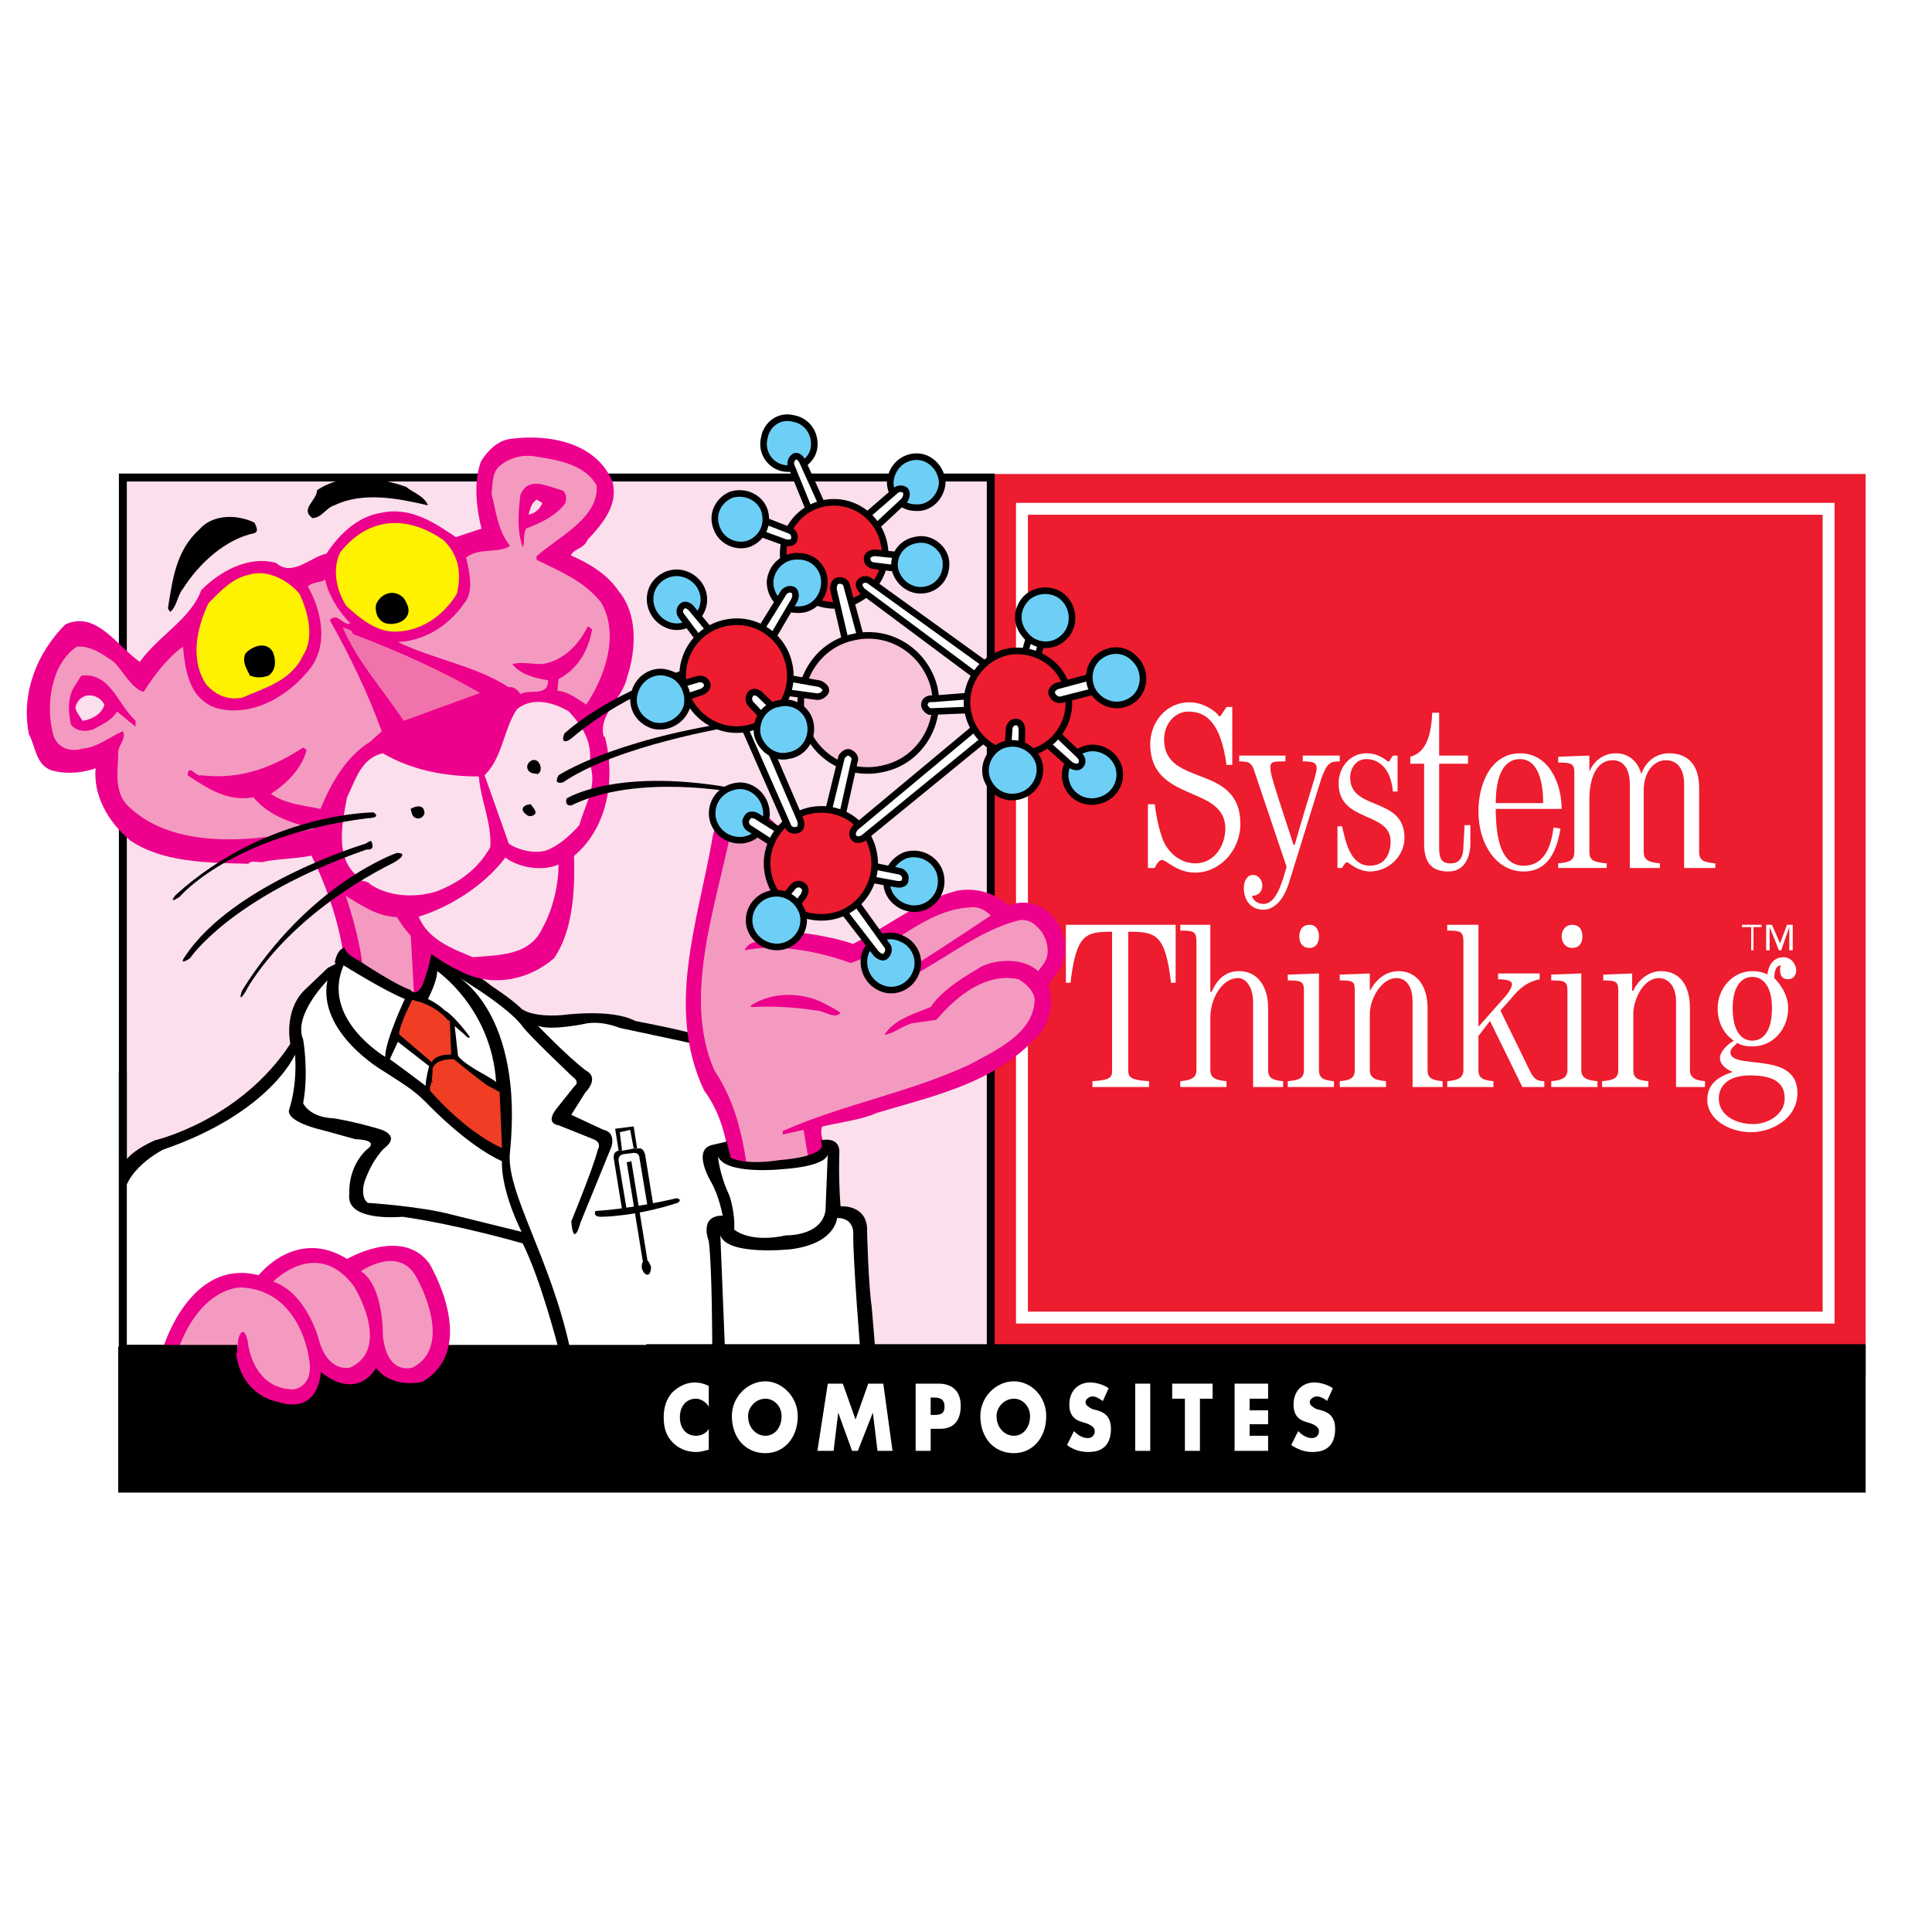 <?xml version="1.0" encoding="utf-8"?>
<!-- Generator: Adobe Illustrator 13.0.0, SVG Export Plug-In . SVG Version: 6.00 Build 14948)  -->
<!DOCTYPE svg PUBLIC "-//W3C//DTD SVG 1.0//EN" "http://www.w3.org/TR/2001/REC-SVG-20010904/DTD/svg10.dtd">
<svg version="1.0" id="Layer_1" xmlns="http://www.w3.org/2000/svg" xmlns:xlink="http://www.w3.org/1999/xlink" x="0px" y="0px"
	 width="192.756px" height="192.756px" viewBox="0 0 192.756 192.756" enable-background="new 0 0 192.756 192.756"
	 xml:space="preserve">
<g>
	<polygon fill-rule="evenodd" clip-rule="evenodd" fill="#FFFFFF" points="0,0 192.756,0 192.756,192.756 0,192.756 0,0 	"/>
	<polygon fill-rule="evenodd" clip-rule="evenodd" fill="#ED1C2E" points="99.309,47.411 186.015,47.411 186.015,134.348 
		99.309,134.348 99.309,47.411 	"/>
	<polygon fill="none" stroke="#ED1C2E" stroke-width="0.24" stroke-miterlimit="2.613" points="99.309,47.411 186.015,47.411 
		186.015,134.348 99.309,134.348 99.309,47.411 	"/>
	<polygon fill="none" stroke="#FFFFFF" stroke-width="1.187" stroke-miterlimit="2.613" points="101.961,50.763 182.44,50.763 
		182.44,131.457 101.961,131.457 101.961,50.763 	"/>
	<path fill-rule="evenodd" clip-rule="evenodd" fill="#FFFFFF" d="M122.945,76.312h-0.576c-0.577-4.277-2.076-5.317-3.805-5.317
		c-1.384,0-2.422,1.271-2.422,2.774c0,4.856,7.61,2.312,7.61,8.439c0,2.659-2.076,4.855-4.497,4.855
		c-1.845,0-2.883-1.272-3.344-1.272c-0.23,0-0.576,0.462-0.691,0.809h-0.692v-6.358h0.692c0.115,1.271,0.576,3.237,1.037,4.046
		c0.923,1.503,2.19,1.85,2.998,1.85c1.96,0,2.998-1.85,2.998-3.468c0-4.393-7.495-2.543-7.495-8.439
		c0-2.081,1.499-4.162,3.921-4.162c1.037,0,1.96,0.463,2.651,1.041c0.23,0.231,0.23,0.347,0.346,0.347s0.23-0.231,0.692-0.924h0.576
		V76.312L122.945,76.312z"/>
	<path fill-rule="evenodd" clip-rule="evenodd" fill="#FFFFFF" d="M133.899,82.439c0.346,1.503,0.807,3.931,2.767,3.931
		c1.499,0,2.075-1.156,2.075-2.428c0-3.006-5.188-1.85-5.188-5.781c0-1.618,1.153-3.005,2.768-3.005
		c0.807,0,1.268,0.231,1.845,0.578c0.23,0.231,0.346,0.231,0.346,0.231c0.115,0,0.115,0,0.23-0.231l0.231-0.347h0.461v3.584h-0.461
		c-0.231-2.428-1.5-3.237-2.652-3.237c-1.038,0-1.614,0.925-1.614,1.85c0,3.353,5.419,1.85,5.419,6.012
		c0,1.849-1.614,3.353-3.459,3.353c-0.692,0-1.384-0.347-1.729-0.578c-0.346-0.231-0.461-0.347-0.576-0.347
		s-0.347,0.347-0.461,0.578h-0.462v-4.162H133.899L133.899,82.439z"/>
	<path fill-rule="evenodd" clip-rule="evenodd" fill="#FFFFFF" d="M143.584,76.197v8.323c0,1.156,0.23,1.619,1.153,1.619
		c0.691,0,1.268-0.347,1.268-1.734l0.116-2.081h0.576v2.081c-0.115,1.503-0.808,2.543-2.191,2.543c-1.613,0-2.421-0.81-2.421-2.775
		v-7.977h-1.384v-0.693c1.269-0.347,2.076-1.503,2.191-4.394h0.691v4.277h2.883v0.81H143.584L143.584,76.197z"/>
	<path fill-rule="evenodd" clip-rule="evenodd" fill="#FFFFFF" d="M149.233,80.706c0,4.046,1.038,5.665,2.768,5.665
		c2.19,0,2.767-2.081,2.998-3.815l0.691,0.115c-0.346,2.081-1.153,4.278-3.689,4.278c-2.652,0-4.497-2.659-4.497-6.012
		c0-2.775,1.269-5.78,4.15-5.78c2.883,0,4.151,3.005,4.151,5.549H149.233L149.233,80.706z M153.961,80.127
		c0-2.543-0.691-4.394-2.307-4.394c-1.729,0-2.421,1.85-2.421,4.394H153.961L153.961,80.127z"/>
	<path fill-rule="evenodd" clip-rule="evenodd" fill="#FFFFFF" d="M157.074,77.122c0-0.925-0.23-1.041-1.614-1.041v-0.578
		l3.113-0.116v1.619l0,0c0.346-0.925,1.268-1.85,2.651-1.85c1.269,0,2.19,0.809,2.537,2.081l0,0
		c0.346-1.156,1.384-2.081,2.767-2.081c2.075,0,2.998,1.387,2.998,3.469v6.357c0,0.81,0.346,1.041,1.614,1.156v0.462h-3.113v-8.324
		c0-1.618-0.691-2.428-1.845-2.428s-2.19,1.156-2.19,3.006v6.127c0,0.81,0.461,1.041,1.614,1.156v0.462h-2.998v-8.324
		c0-1.503-0.576-2.428-1.729-2.428c-1.384,0-2.306,1.388-2.306,3.931v5.202c0,0.81,0.346,1.041,1.729,1.156v0.462h-4.843v-0.462
		c1.269-0.116,1.614-0.347,1.614-1.156V77.122L157.074,77.122z"/>
	<path fill-rule="evenodd" clip-rule="evenodd" fill="#FFFFFF" d="M128.249,75.387v0.578c-1.153,0-1.499,0-1.499,0.578
		c0,0.694,0.116,1.041,2.307,7.746h0.115c1.729-6.012,2.19-7.052,2.19-7.63s-0.346-0.694-1.384-0.694v-0.578h3.689v0.578
		c-0.922,0-1.269,0.116-1.845,1.734l-3.229,10.404c-0.691,2.196-1.845,2.659-2.536,2.659c-1.153,0-1.96-0.81-1.96-2.196
		c0-0.694,0.346-1.272,0.922-1.272c0.577,0,0.923,0.578,0.923,1.041c0,0.693-0.462,1.041-1.038,1.041
		c0.115,0.462,0.576,0.809,1.153,0.809c1.269,0,1.845-2.081,2.306-3.7l-3.113-9.248c-0.346-1.156-0.576-1.272-1.614-1.272v-0.578
		H128.249L128.249,75.387z"/>
	<path fill-rule="evenodd" clip-rule="evenodd" fill="#FFFFFF" d="M108.994,108.451v-0.578c1.729-0.115,1.96-0.348,1.96-1.041
		V92.959c-2.651,0-3.574,0.232-4.15,5.088h-0.461v-5.781h10.953v5.781h-0.462c-0.576-4.856-1.498-5.088-4.266-5.088v13.873
		c0,0.693,0.346,0.926,2.075,1.041v0.578H108.994L108.994,108.451z"/>
	<path fill-rule="evenodd" clip-rule="evenodd" fill="#FFFFFF" d="M128.48,97.236l3.112-0.115v9.596
		c0,0.809,0.346,1.041,1.499,1.156v0.578h-4.611v-0.578c1.268-0.115,1.613-0.348,1.613-1.156v-7.861c0-0.924-0.23-1.041-1.613-1.041
		V97.236L128.48,97.236z M131.593,93.422c0,0.694-0.346,1.156-0.922,1.156c-0.692,0-1.038-0.462-1.038-1.156
		s0.346-1.156,1.038-1.156C131.247,92.266,131.593,92.728,131.593,93.422L131.593,93.422z"/>
	<path fill-rule="evenodd" clip-rule="evenodd" fill="#FFFFFF" d="M133.668,108.451v-0.578c1.153-0.115,1.499-0.348,1.499-1.156
		v-7.861c0-0.924-0.114-1.041-1.499-1.041v-0.578l2.998-0.115v1.734l0,0c0.576-1.041,1.499-1.965,2.883-1.965
		c1.729,0,2.882,1.387,2.882,3.7v6.127c0,0.809,0.347,1.041,1.499,1.156v0.578h-2.997v-8.555c0-1.387-0.577-2.312-1.614-2.312
		c-1.5,0-2.652,2.08-2.652,3.584v5.549c0,0.809,0.461,1.041,1.614,1.156v0.578H133.668L133.668,108.451z"/>
	<path fill-rule="evenodd" clip-rule="evenodd" fill="#FFFFFF" d="M153.615,97.121v0.578c-1.153,0.232-1.961,0.811-2.883,1.965
		l-1.037,1.156l2.997,6.129c0.347,0.691,0.692,0.924,1.384,0.924v0.578h-2.19l-3.229-6.59l-1.153,1.502v3.354
		c0,0.809,0.346,1.041,1.499,1.156v0.578h-4.611v-0.578c1.152-0.115,1.613-0.348,1.613-1.156V94c0-1.041-0.23-1.156-1.613-1.156
		v-0.578h3.112v10.173l2.768-3.121c0.346-0.463,0.576-0.809,0.576-1.156c0-0.23-0.346-0.463-1.384-0.463v-0.578H153.615
		L153.615,97.121z"/>
	<path fill-rule="evenodd" clip-rule="evenodd" fill="#FFFFFF" d="M154.768,97.236l2.998-0.115v9.596
		c0,0.809,0.462,1.041,1.614,1.156v0.578h-4.612v-0.578c1.153-0.115,1.615-0.348,1.615-1.156v-7.861
		c0-0.924-0.231-1.041-1.615-1.041V97.236L154.768,97.236z M157.881,93.422c0,0.694-0.346,1.156-1.037,1.156
		c-0.577,0-1.038-0.462-1.038-1.156s0.461-1.156,1.038-1.156C157.535,92.266,157.881,92.728,157.881,93.422L157.881,93.422z"/>
	<path fill-rule="evenodd" clip-rule="evenodd" fill="#FFFFFF" d="M159.841,108.451v-0.578c1.269-0.115,1.614-0.348,1.614-1.156
		v-7.861c0-0.924-0.23-1.041-1.498-1.041v-0.578l2.882-0.115v1.734h0.115c0.461-1.041,1.499-1.965,2.768-1.965
		c1.845,0,2.882,1.387,2.882,3.7v6.127c0,0.809,0.462,1.041,1.499,1.156v0.578h-2.882v-8.555c0-1.387-0.692-2.312-1.729-2.312
		c-1.499,0-2.537,2.08-2.537,3.584v5.549c0,0.809,0.347,1.041,1.499,1.156v0.578H159.841L159.841,108.451z"/>
	<path fill-rule="evenodd" clip-rule="evenodd" fill="#FFFFFF" d="M172.87,106.949c-0.576-0.232-1.268-0.695-1.268-1.389
		s0.807-1.387,1.383-1.734c-1.038-0.693-1.614-1.85-1.614-3.236c0-1.965,1.499-3.7,3.459-3.7c0.577,0,1.153,0.116,1.499,0.346
		c0.115-1.04,0.692-1.733,1.614-1.733s1.269,0.925,1.269,1.272c0,0.579-0.347,0.924-0.808,0.924c-0.576,0-0.807-0.346-0.807-0.924
		c0-0.116,0-0.347,0.115-0.462c-0.462,0-0.691,0.462-0.691,1.271c0.691,0.693,1.383,1.734,1.383,3.006
		c0,2.08-1.499,3.814-3.574,3.814c-0.576,0-1.153-0.115-1.499-0.346c-0.23,0.23-0.691,0.578-0.691,0.924
		c0,1.85,6.688-0.23,6.688,4.047c0,2.658-2.652,3.93-4.612,3.93c-2.19,0-4.381-1.271-4.381-3.236
		C170.334,108.104,171.486,107.41,172.87,106.949L172.87,106.949L172.87,106.949z M174.945,112.15c1.384,0,3.113-0.924,3.113-2.543
		c0-1.389-0.808-2.312-3.459-2.312c-2.306,0-3.113,1.156-3.113,2.312C171.486,111.227,173.101,112.15,174.945,112.15L174.945,112.15
		z M172.87,100.59c0,2.197,0.807,3.236,1.96,3.236s1.96-1.039,1.96-3.236c0-2.08-0.807-3.121-1.96-3.121S172.87,98.51,172.87,100.59
		L172.87,100.59z"/>
	<path fill-rule="evenodd" clip-rule="evenodd" fill="#FFFFFF" d="M178.865,94.81h-0.346v-2.312l0,0l-0.807,2.312h-0.23
		l-0.923-2.312l0,0v2.312h-0.346v-2.543h0.576l0.808,1.85l0,0l0.691-1.85h0.576V94.81L178.865,94.81z M175.753,92.497h-0.808v2.312
		h-0.23v-2.312h-0.922v-0.231h1.96V92.497L175.753,92.497z"/>
	<path fill-rule="evenodd" clip-rule="evenodd" fill="#FFFFFF" d="M117.757,108.451v-0.578c1.153-0.115,1.614-0.348,1.614-1.156V94
		c0-1.041-0.23-1.156-1.614-1.156v-0.578h2.998v6.705h0.115c0.576-1.271,1.384-2.081,2.767-2.081c1.729,0,2.883,1.387,2.883,3.7
		v6.127c0,0.809,0.347,1.041,1.499,1.156v0.578h-2.998v-8.439c0-1.502-0.691-2.428-1.499-2.428c-1.614,0-2.767,2.08-2.767,3.93
		v5.203c0,0.809,0.461,1.041,1.614,1.156v0.578H117.757L117.757,108.451z"/>
	
		<line fill="none" stroke="#000000" stroke-width="0.79" stroke-miterlimit="2.613" x1="12.142" y1="134.463" x2="26.9" y2="134.463"/>
	<polygon fill-rule="evenodd" clip-rule="evenodd" stroke="#000000" stroke-width="0.24" stroke-miterlimit="2.613" points="
		11.912,148.797 186.015,148.797 186.015,134.463 11.912,134.463 11.912,148.797 	"/>
	<path fill-rule="evenodd" clip-rule="evenodd" fill="#FFFFFF" d="M70.714,140.359c-0.23-0.463-0.807-0.811-1.268-0.811
		c-1.038,0-1.614,0.811-1.614,1.85c0,1.041,0.577,1.85,1.614,1.85c0.461,0,1.038-0.23,1.268-0.693v2.082
		c-0.461,0.115-0.807,0.23-1.268,0.23c-0.923,0-1.729-0.348-2.306-0.926c-0.692-0.693-0.922-1.502-0.922-2.543
		c0-0.924,0.23-1.734,0.807-2.428c0.692-0.693,1.499-1.041,2.306-1.041c0.461,0,0.922,0.117,1.383,0.348V140.359L70.714,140.359z"/>
	<path fill-rule="evenodd" clip-rule="evenodd" fill="#FFFFFF" d="M79.592,141.283c0,2.197-1.383,3.699-3.228,3.699
		c-1.96,0-3.344-1.502-3.344-3.699c0-1.965,1.615-3.469,3.344-3.469C77.979,137.814,79.592,139.318,79.592,141.283L79.592,141.283z
		 M74.635,141.283c0,1.156,0.807,1.965,1.729,1.965s1.614-0.809,1.614-1.965c0-0.924-0.692-1.734-1.614-1.734
		S74.635,140.359,74.635,141.283L74.635,141.283z"/>
	<polygon fill-rule="evenodd" clip-rule="evenodd" fill="#FFFFFF" points="82.59,138.047 84.089,138.047 85.357,141.631 
		86.625,138.047 88.125,138.047 89.047,144.752 87.548,144.752 87.087,140.936 87.087,140.936 85.588,144.752 85.012,144.752 
		83.628,140.936 83.628,140.936 83.167,144.752 81.553,144.752 82.59,138.047 	"/>
	<path fill-rule="evenodd" clip-rule="evenodd" fill="#FFFFFF" d="M91.354,138.047h2.306c1.269,0,2.191,0.693,2.191,2.195
		c0,1.619-0.807,2.312-2.076,2.312h-0.922v2.197h-1.499V138.047L91.354,138.047z M92.852,141.168h0.23c0.577,0,1.153,0,1.153-0.809
		c0-0.811-0.461-0.926-1.153-0.926h-0.23V141.168L92.852,141.168z"/>
	<path fill-rule="evenodd" clip-rule="evenodd" fill="#FFFFFF" d="M104.382,141.283c0,2.197-1.384,3.699-3.228,3.699
		c-1.961,0-3.344-1.502-3.344-3.699c0-1.965,1.613-3.469,3.344-3.469C102.884,137.814,104.382,139.318,104.382,141.283
		L104.382,141.283z M99.424,141.283c0,1.156,0.808,1.965,1.73,1.965c0.922,0,1.613-0.809,1.613-1.965
		c0-0.924-0.691-1.734-1.613-1.734C100.231,139.549,99.424,140.359,99.424,141.283L99.424,141.283z"/>
	<path fill-rule="evenodd" clip-rule="evenodd" fill="#FFFFFF" d="M110.031,139.779c-0.346-0.23-0.691-0.461-1.037-0.461
		c-0.23,0-0.691,0.23-0.691,0.578c0,0.346,0.461,0.578,0.691,0.693l0.461,0.115c0.807,0.23,1.384,0.693,1.384,1.85
		c0,0.578-0.115,1.271-0.577,1.734c-0.46,0.463-1.037,0.578-1.729,0.578c-0.692,0-1.499-0.23-2.076-0.693l0.692-1.389
		c0.346,0.348,0.807,0.695,1.384,0.695c0.346,0,0.691-0.232,0.691-0.695c0-0.461-0.576-0.693-0.922-0.809
		c-0.923-0.23-1.614-0.578-1.614-1.85c0-1.387,0.922-2.197,2.075-2.197c0.576,0,1.384,0.232,1.845,0.578L110.031,139.779
		L110.031,139.779z"/>
	<polygon fill-rule="evenodd" clip-rule="evenodd" fill="#FFFFFF" points="113.26,138.047 114.759,138.047 114.759,144.752 
		113.26,144.752 113.26,138.047 	"/>
	<polygon fill-rule="evenodd" clip-rule="evenodd" fill="#FFFFFF" points="119.717,144.752 118.218,144.752 118.218,139.549 
		116.95,139.549 116.95,138.047 120.985,138.047 120.985,139.549 119.717,139.549 119.717,144.752 	"/>
	<polygon fill-rule="evenodd" clip-rule="evenodd" fill="#FFFFFF" points="124.675,139.549 124.675,140.705 126.52,140.705 
		126.52,142.092 124.675,142.092 124.675,143.248 126.52,143.248 126.52,144.752 123.176,144.752 123.176,138.047 126.52,138.047 
		126.52,139.549 124.675,139.549 	"/>
	<path fill-rule="evenodd" clip-rule="evenodd" fill="#FFFFFF" d="M132.399,139.779c-0.23-0.23-0.691-0.461-1.037-0.461
		c-0.23,0-0.691,0.23-0.691,0.578c0,0.346,0.461,0.578,0.691,0.693l0.461,0.115c0.808,0.23,1.384,0.693,1.384,1.85
		c0,0.578-0.115,1.271-0.576,1.734c-0.462,0.463-1.038,0.578-1.729,0.578c-0.692,0-1.384-0.23-2.076-0.693l0.692-1.389
		c0.346,0.348,0.807,0.695,1.384,0.695c0.346,0,0.691-0.232,0.691-0.695c0-0.461-0.576-0.693-0.922-0.809
		c-0.923-0.23-1.614-0.578-1.614-1.85c0-1.387,0.922-2.197,2.075-2.197c0.576,0,1.384,0.232,1.845,0.578L132.399,139.779
		L132.399,139.779z"/>
	<polygon fill-rule="evenodd" clip-rule="evenodd" stroke="#000000" stroke-width="0.24" stroke-miterlimit="2.613" points="
		45.925,136.773 88.586,136.773 88.586,134.463 45.925,134.463 45.925,136.773 	"/>
	<polygon fill-rule="evenodd" clip-rule="evenodd" fill="#FCDFEC" points="12.258,47.642 98.848,47.642 98.848,134.578 
		12.258,134.578 12.258,47.642 	"/>
	<polygon fill="none" stroke="#000000" stroke-width="0.79" stroke-miterlimit="2.613" points="12.258,47.642 98.848,47.642 
		98.848,134.578 12.258,134.578 12.258,47.642 	"/>
	<path fill-rule="evenodd" clip-rule="evenodd" fill="#EC008C" d="M30.936,85.099c0,0,2.652,4.971,3.344,10.289
		c0.692,5.318,1.038,1.272,1.038,1.272l6.111,3.353l1.729-3.931l-0.23-4.046l-9.57-8.555L30.936,85.099L30.936,85.099z"/>
	<path fill-rule="evenodd" clip-rule="evenodd" fill="#F49AC1" d="M32.435,84.058c0,0,3.574,7.861,3.805,13.295l5.073,1.965
		l-0.461-8.324l-7.379-7.977L32.435,84.058L32.435,84.058z"/>
	<path fill-rule="evenodd" clip-rule="evenodd" stroke="#000000" stroke-width="0.24" stroke-miterlimit="2.613" d="
		M34.28,94.694c0,0,0.115,0.578,1.499,1.272c0,0,3.459,2.312,5.073,2.89c0,0,0.691,0.809,1.383-0.463c0,0,0.692-1.733,0.922-3.236
		c0,0,1.845,0.231,5.88,3.354c0,0,1.96,1.271,2.883,2.195c0,0,0.922,0.926,4.15,0.693c0,0,4.958-0.693,7.264,0.578
		c0,0,5.534,1.041,6.457,1.504l4.958,2.889l9.339,28.209H12.258v-17.688c0,0-0.346-1.389,3.228-3.006c0,0,8.532-1.965,13.605-9.711
		c0,0-0.692-3.121,1.269-5.203l2.421-2.312l0.691-0.347C33.473,96.312,33.588,95.041,34.28,94.694L34.28,94.694z"/>
	<path fill-rule="evenodd" clip-rule="evenodd" fill="#EF3E23" d="M42.005,100.127l-0.807-0.23c0,0-1.153,2.195-1.269,3.236
		l3.114,2.66c0,0,0.346-0.695,1.845-0.695l-0.116-3.006C44.772,102.092,43.965,100.82,42.005,100.127L42.005,100.127z"/>
	<path fill="none" stroke="#EF3E23" stroke-width="0.24" stroke-miterlimit="2.613" d="M42.005,100.127l-0.807-0.23
		c0,0-1.153,2.195-1.269,3.236l3.114,2.66c0,0,0.346-0.695,1.845-0.695l-0.116-3.006C44.772,102.092,43.965,100.82,42.005,100.127
		L42.005,100.127z"/>
	<path fill-rule="evenodd" clip-rule="evenodd" fill="#EF3E23" d="M43.273,106.717c0,0,0-0.924,1.96-0.924
		c0,0,1.384,1.156,3.229,2.543c0,0,0.23,0.115,1.268,0.693l0.23,5.318c0,0-3.113-1.271-6.917-5.551c0,0-0.116,0,0.115-0.809
		C43.158,107.988,43.273,107.525,43.273,106.717L43.273,106.717z"/>
	<path fill="none" stroke="#EF3E23" stroke-width="0.24" stroke-miterlimit="2.613" d="M43.273,106.717c0,0,0-0.924,1.96-0.924
		c0,0,1.384,1.156,3.229,2.543c0,0,0.23,0.115,1.268,0.693l0.23,5.318c0,0-3.113-1.271-6.917-5.551c0,0-0.116,0,0.115-0.809
		C43.158,107.988,43.273,107.525,43.273,106.717L43.273,106.717z"/>
	<path fill-rule="evenodd" clip-rule="evenodd" fill="#FFFFFF" d="M34.28,96.312c0,0,4.266,2.658,6.111,3.352
		c0,0-1.96,4.162-1.96,5.781C38.431,105.445,31.974,101.631,34.28,96.312L34.28,96.312z"/>
	<path fill-rule="evenodd" clip-rule="evenodd" fill="#FFFFFF" d="M42.697,99.664c0,0,0.922-1.732,0.922-2.774
		c0,0,5.419,3.7,5.88,11.098c0,0,0.23,0-1.845-1.156c0,0-1.614-0.924-1.96-1.502l-0.346-3.121
		C45.349,102.209,45.002,100.82,42.697,99.664L42.697,99.664z"/>
	<path fill-rule="evenodd" clip-rule="evenodd" fill="#FFFFFF" d="M38.892,105.676l0.807-1.732l3.113,2.426
		c0,0-0.346,1.271-0.346,1.967C42.466,108.336,40.506,106.832,38.892,105.676L38.892,105.676z"/>
	<path fill-rule="evenodd" clip-rule="evenodd" fill="#FFFFFF" d="M32.666,97.814c0,0-3.459,3.469-2.421,5.896
		c0,0,0.577,3.238,0,6.359c0,0,0.577,1.387,2.998,1.502c0,0,1.729,0.23,4.497,1.041c0,0,2.421,0.578,0.576,1.965
		c0,0-1.153,1.041-1.959,3.352c0,0-0.461,1.504,0.346,2.082c0,0,5.304,0.346,8.301,1.156l7.034,1.734
		c-2.191-4.51-1.96-7.053-1.96-7.053s-2.998-1.156-7.609-5.896c-1.269-1.271-2.306-1.85-4.266-3.121
		C38.2,106.832,31.628,103.018,32.666,97.814L32.666,97.814z"/>
	<path fill-rule="evenodd" clip-rule="evenodd" fill="#FFFFFF" d="M45.694,97.469c0,0,6.572,3.584,5.189,17.457
		c-0.461,3.93,4.035,10.52,5.996,19.652H72.79c0,0,3.113-9.596,2.652-12.254l-2.882-8.439c0,0-0.231-2.543-2.191-5.203
		c0,0-1.153-2.773-1.499-4.623l-7.033-1.504c0,0-1.614-0.693-3.229-0.463c0,0-3.689,0.811-4.958,0.232c0,0,3.113,3.236,4.843,4.508
		c0,0,1.384,0.578-0.115,2.197l-1.384,2.197l3.229,1.502c0,0,1.153,0.115,0.807,1.619l-3.113,7.629c0,0-0.691,2.66-0.922-0.115
		c0,0,2.191-5.318,2.652-7.168c0,0,0.461-0.693-0.461-1.041l-3.459-1.387c0,0-1.384-0.115-0.23-1.619l1.845-2.311
		c0,0,0.576-0.348-0.231-0.926c0,0-4.15-3.93-4.958-4.971C52.151,102.439,51.229,100.82,45.694,97.469L45.694,97.469z"/>
	<path fill-rule="evenodd" clip-rule="evenodd" fill="#FFFFFF" d="M55.726,134.578c0,0-1.73-6.82-3.574-10.52
		c0,0-6.341-1.852-11.991-2.66c0,0-5.765,0.578-5.304-2.312c0,0-0.23-2.543,1.729-4.393c0,0,1.499-0.924-1.153-1.041l-3.344-0.924
		c0,0-3.689-0.809-3.228-2.082c0,0,0.807-2.195,0.576-5.432c0,0-2.421,5.779-13.144,9.479c0,0-4.036,1.965-4.036,5.203v14.682
		H55.726L55.726,134.578z"/>
	<polyline fill="none" stroke="#000000" stroke-width="0.79" stroke-miterlimit="2.613" points="12.258,106.832 12.258,134.578 
		92.852,134.578 	"/>
	<path fill-rule="evenodd" clip-rule="evenodd" fill="#EC008C" d="M16.408,134.578c0,0,2.652-9.018,9.454-7.168
		c0,0,3.69-4.855,8.764-1.617c0,0,5.419-3.238,8.071,0.346c0,0,4.958,8.209-0.577,11.561c0,0-2.998,0.809-4.612-1.502
		c0,0-1.729,3.699-5.65,0.346c0,0,0.115,4.625-4.266,3.121c0,0-3.574-0.578-3.92-5.086H16.408L16.408,134.578z"/>
	<path fill="none" stroke="#EC008C" stroke-width="0.32" stroke-miterlimit="2.613" d="M16.408,134.578
		c0,0,2.652-9.018,9.454-7.168c0,0,3.69-4.855,8.764-1.617c0,0,5.419-3.238,8.071,0.346c0,0,4.958,8.209-0.577,11.561
		c0,0-2.998,0.809-4.612-1.502c0,0-1.729,3.699-5.65,0.346c0,0,0.115,4.625-4.266,3.121c0,0-3.574-0.578-3.92-5.086H16.408
		L16.408,134.578z"/>
	<path fill-rule="evenodd" clip-rule="evenodd" fill="#F49AC1" d="M36.009,126.832c0,0,3.92-2.773,5.65,0.809
		c0,0,3.689,6.59-0.461,8.787c0,0-2.537,0.926-2.998-3.121C38.2,133.307,38.315,128.336,36.009,126.832L36.009,126.832z"/>
	<path fill-rule="evenodd" clip-rule="evenodd" fill="#F49AC1" d="M27.247,127.873c0,0,4.381-4.51,8.071,0.463
		c0,0,3.805,6.127-0.346,8.092c0,0-2.306,0.693-3.229-3.006C31.743,133.422,30.475,128.914,27.247,127.873L27.247,127.873z"/>
	<path fill-rule="evenodd" clip-rule="evenodd" fill="#F49AC1" d="M24.71,133.77c0,0,0.346,4.738,4.497,4.855
		c0,0,2.191-0.117,1.614-3.121c0,0-0.808-6.822-6.803-7.053c0,0-3.92-0.115-6.227,6.127h5.881l0.115-1.041
		C23.787,133.537,24.249,131.92,24.71,133.77L24.71,133.77z"/>
	
		<line fill="none" stroke="#000000" stroke-width="0.79" stroke-miterlimit="2.613" x1="12.258" y1="134.578" x2="23.672" y2="134.578"/>
	<path fill-rule="evenodd" clip-rule="evenodd" fill="#EC008C" d="M48.116,46.139c-0.692,1.965-0.461,4.509,0.115,6.705
		l-2.767,0.925c-2.075-1.388-4.497-3.122-7.495-2.428c-2.19,0.347-4.035,2.081-5.304,4.046c-1.499,0.231-3.459,2.428-5.188,0.925
		c-2.536-0.694-5.304,0.693-7.264,2.659c-1.037,2.89-4.381,4.625-6.226,7.283c-2.307-1.503-4.381-5.202-7.379-3.815
		c-2.652,2.659-4.381,6.59-3.575,10.751c0.692,1.271,0.692,3.237,2.422,3.583c1.499,0.347,2.997,0.116,4.266-0.347
		c-0.346,2.775,1.153,5.434,3.344,7.283c3.229,2.197,7.61,2.197,11.646,2.312c0.461-0.462,1.152,0,1.729-0.231
		c1.729-0.347,3.689-0.231,5.419-0.81c0.115,1.503,1.614,2.659,1.96,3.815c1.844,1.041,3.689,2.543,5.88,2.543
		c1.499,2.659,4.266,4.509,6.803,5.665c2.882,1.271,6.227,0.578,8.648-1.503c1.844-2.659,2.075-6.705,1.959-10.173
		c3.344-2.774,4.151-7.515,3.113-11.676h-0.115c-0.692-2.428,1.845-3.931,2.306-6.127c0.922-2.775,1.038-6.243-0.807-8.439
		c-1.153-1.734-2.998-2.774-4.843-3.584c0.23-0.925,1.384-0.809,1.729-1.734c1.499-1.619,3.113-3.468,2.422-5.781
		c-1.73-3.815-6.342-4.508-9.917-4.046C49.845,44.058,48.808,44.983,48.116,46.139L48.116,46.139z"/>
	<path fill="none" stroke="#EC008C" stroke-width="0.32" stroke-miterlimit="2.613" d="M48.116,46.139
		c-0.692,1.965-0.461,4.509,0.115,6.705l-2.767,0.925c-2.075-1.388-4.497-3.122-7.495-2.428c-2.19,0.347-4.035,2.081-5.304,4.046
		c-1.499,0.231-3.459,2.428-5.188,0.925c-2.536-0.694-5.304,0.693-7.264,2.659c-1.037,2.89-4.381,4.625-6.226,7.283
		c-2.307-1.503-4.381-5.202-7.379-3.815c-2.652,2.659-4.381,6.59-3.575,10.751c0.692,1.271,0.692,3.237,2.422,3.583
		c1.499,0.347,2.997,0.116,4.266-0.347c-0.346,2.775,1.153,5.434,3.344,7.283c3.229,2.197,7.61,2.197,11.646,2.312
		c0.461-0.462,1.152,0,1.729-0.231c1.729-0.347,3.689-0.231,5.419-0.81c0.115,1.503,1.614,2.659,1.96,3.815
		c1.844,1.041,3.689,2.543,5.88,2.543c1.499,2.659,4.266,4.509,6.803,5.665c2.882,1.271,6.227,0.578,8.648-1.503
		c1.844-2.659,2.075-6.705,1.959-10.173c3.344-2.774,4.151-7.515,3.113-11.676h-0.115c-0.692-2.428,1.845-3.931,2.306-6.127
		c0.922-2.775,1.038-6.243-0.807-8.439c-1.153-1.734-2.998-2.774-4.843-3.584c0.23-0.925,1.384-0.809,1.729-1.734
		c1.499-1.619,3.113-3.468,2.422-5.781c-1.73-3.815-6.342-4.508-9.917-4.046C49.845,44.058,48.808,44.983,48.116,46.139
		L48.116,46.139z"/>
	<path fill-rule="evenodd" clip-rule="evenodd" fill="#F49AC1" d="M49.73,46.601c-0.692,0.694-0.577,1.965-0.692,2.774V49.26
		c0.461,1.734,0.577,3.584,1.845,5.203c-1.269,0.81-2.998,0.116-4.382,1.156c0.346,1.503,0.808,3.468-0.23,4.624
		c-1.614,2.312-4.036,3.699-6.572,3.815c3.575,1.734,7.61,2.312,11.069,4.508c0.577-0.116,1.038,0.463,1.153,0.694
		c0.807-0.578,2.767,0.347,2.767-1.387c-1.383-0.231-2.767-0.578-3.574-1.619c0.808-0.231,1.96,0,2.998,0
		c2.075-0.347,3.574-1.85,4.497-3.699c0.23-0.116,0.23,0.115,0.461,0.231c-0.346,2.081-1.384,3.931-3.344,4.971l-0.115,1.156
		c1.153,0.116,1.96,0.81,2.882,1.388c1.845-2.774,3.344-6.937,1.499-10.173c-1.73-2.197-4.151-3.122-6.457-4.278v-0.347
		c2.191-1.965,6.226-3.815,5.996-7.052c-1.038-1.965-3.574-2.543-5.996-2.89C52.267,45.33,50.883,45.561,49.73,46.601L49.73,46.601z
		"/>
	<path fill-rule="evenodd" clip-rule="evenodd" fill="#EC008C" d="M51.921,49.375c-0.231,1.966-0.346,3.468,0.23,5.203
		c0.23-0.347,0-1.271,0.346-1.85c1.499-0.578,2.998-1.271,3.92-2.543c0.116-0.462,0.116-1.041-0.346-1.271
		C54.688,48.566,52.728,47.411,51.921,49.375L51.921,49.375z"/>
	<path fill-rule="evenodd" clip-rule="evenodd" fill="#FCDFEC" d="M52.728,51.341c0.691-0.116,1.153-0.578,1.383-1.156l-0.577-0.347
		C52.958,50.301,52.958,50.647,52.728,51.341L52.728,51.341z"/>
	<path fill-rule="evenodd" clip-rule="evenodd" fill="#FFF200" d="M34.049,55.156c-0.807,1.734-0.346,3.699,0.577,5.202
		c1.268,1.156,2.882,2.543,4.727,2.543c2.652,0,4.843-1.619,6.111-3.699c0.461-1.966,0.23-3.7-1.268-5.203
		C40.736,51.572,36.932,51.572,34.049,55.156L34.049,55.156z"/>
	<path fill="none" stroke="#FFF200" stroke-width="0.24" stroke-miterlimit="2.613" d="M34.049,55.156
		c-0.807,1.734-0.346,3.699,0.577,5.202c1.268,1.156,2.882,2.543,4.727,2.543c2.652,0,4.843-1.619,6.111-3.699
		c0.461-1.966,0.23-3.7-1.268-5.203C40.736,51.572,36.932,51.572,34.049,55.156L34.049,55.156z"/>
	<path fill-rule="evenodd" clip-rule="evenodd" d="M31.628,48.914c0,1.041-1.729,1.85-0.461,2.774c0.922,0,1.384-1.041,2.191-1.271
		c2.882-1.387,6.341-0.694,9.339,0c-0.346-0.925-1.499-1.272-2.191-1.85C37.508,47.526,34.165,47.179,31.628,48.914L31.628,48.914z"
		/>
	<path fill-rule="evenodd" clip-rule="evenodd" d="M19.867,52.844c-2.306,2.082-2.652,4.971-3.113,7.861l0.23,0.347
		c0.692-0.578,0.692-1.619,1.269-2.312c1.614-2.543,4.266-4.971,7.148-5.549c0.461-0.231,0.116-0.694,0-1.041
		C23.787,51.341,21.251,51.226,19.867,52.844L19.867,52.844z"/>
	<path fill-rule="evenodd" clip-rule="evenodd" fill="#FFF200" d="M20.905,60.243c-1.153,2.428-1.845,5.549-0.23,7.977
		c1.038,1.156,2.191,1.503,3.459,1.272c2.075-0.925,4.843-1.619,5.996-4.162c1.153-1.734,0.461-4.277-0.346-6.012
		c-1.153-1.387-3.229-2.428-4.958-1.85C23.211,57.815,22.058,59.087,20.905,60.243L20.905,60.243z"/>
	<path fill="none" stroke="#FFF200" stroke-width="0.24" stroke-miterlimit="2.613" d="M20.905,60.243
		c-1.153,2.428-1.845,5.549-0.23,7.977c1.038,1.156,2.191,1.503,3.459,1.272c2.075-0.925,4.843-1.619,5.996-4.162
		c1.153-1.734,0.461-4.277-0.346-6.012c-1.153-1.387-3.229-2.428-4.958-1.85C23.211,57.815,22.058,59.087,20.905,60.243
		L20.905,60.243z"/>
	<path fill-rule="evenodd" clip-rule="evenodd" fill="#F49AC1" d="M30.706,58.509c1.383,2.428,2.076,5.78,0.23,8.208
		c-2.306,2.89-5.88,4.855-9.339,3.93c-2.767-0.925-3.113-3.815-3.343-6.127c-1.615,1.156-2.883,2.89-3.92,4.509
		c-1.269-0.347-2.191-2.312-2.998-3.006c-1.153-0.81-2.306-1.619-3.689-1.503c-2.652,1.85-3.113,6.012-2.306,8.901
		c0.461,1.272,1.729,1.619,2.882,1.272c1.499-0.116,2.651-1.156,4.036-1.734c0.346,0.694-0.346,1.272-0.461,1.965
		c0,1.85-0.461,3.815,0.807,5.318c4.612,4.74,13.144,3.7,18.794,2.428c-1.96-0.462-4.497-1.156-6.111-3.121
		c-2.652,0.462-4.612-0.924-6.572-2.197c0.115-1.271,0.807,0.231,1.384,0c3.92,0.462,7.148-0.809,10.146-2.774l0.346,0.231
		c-0.461,1.85-1.96,3.353-3.574,4.394c1.499,1.04,3.344,1.156,4.958,1.503c1.038-2.544,2.537-5.202,4.958-6.705l1.153-1.041
		c-1.383-3.815-3.228-7.63-5.188-11.098c0.807-0.809,1.269,0.578,2.076,0.347c-1.153-1.156-2.19-2.774-2.537-4.393
		C31.974,58.162,31.167,58.046,30.706,58.509L30.706,58.509z"/>
	<path fill-rule="evenodd" clip-rule="evenodd" fill="#F173AC" d="M34.165,62.555c1.499,3.468,4.036,6.243,6.111,9.364l7.61-2.774
		c-3.92-2.312-8.417-4.277-12.683-5.896C35.087,62.67,34.51,62.786,34.165,62.555L34.165,62.555z"/>
	<path fill-rule="evenodd" clip-rule="evenodd" d="M37.508,60.358c-0.115,0.809,0.23,1.619,1.038,1.85
		c0.577,0.116,1.269,0,1.729-0.347c0.807-0.694,0.461-1.503,0-2.197C39.238,58.625,37.854,59.318,37.508,60.358L37.508,60.358z"/>
	<path fill-rule="evenodd" clip-rule="evenodd" d="M24.479,65.214c-0.346,0.81,0.115,1.503,0.461,2.196
		c0.691,0.231,1.153,0.231,1.844,0c0.692-0.462,0.807-1.387,0.461-2.312C26.67,63.942,25.171,64.405,24.479,65.214L24.479,65.214z"
		/>
	<path fill-rule="evenodd" clip-rule="evenodd" fill="#EC008C" d="M7.3,68.682c-0.577,1.156-0.461,2.428-0.231,3.584
		c0.461,0.693,1.499,0.809,2.306,0.462c0.807-0.462,1.729-0.81,2.306-1.734l1.845,1.503v-0.579
		c-1.845-1.734-2.537-4.855-5.419-4.509L7.3,68.682L7.3,68.682z"/>
	<path fill-rule="evenodd" clip-rule="evenodd" fill="#FCDFEC" d="M51.575,70.763c-1.384,2.081-1.384,4.74-3.229,6.589l2.421,6.821
		c0.808,0.578,2.421,1.041,3.69,0.694c1.268-0.462,2.421-1.503,3.343-2.543c0.577-2.081,1.845-3.93,1.038-6.127
		c0.231-1.965-0.461-3.468-2.075-5.202C55.264,70.069,53.074,69.492,51.575,70.763L51.575,70.763z"/>
	<path fill-rule="evenodd" clip-rule="evenodd" fill="#FCDFEC" d="M7.53,70.532c0,0.462,0.461,0.924,0.692,1.387
		c0.922-0.115,1.96-0.694,2.191-1.618C9.836,69.145,7.992,68.913,7.53,70.532L7.53,70.532z"/>
	<path fill-rule="evenodd" clip-rule="evenodd" fill="#FCDFEC" d="M34.626,79.549c-0.461,2.427-1.269,6.012,1.037,7.861
		c0.231,0.693,0.923,0.347,1.269,0.809c1.845,1.271,4.612,1.387,6.688,0.694c2.306-0.925,4.036-2.197,5.304-4.394
		c0.115-2.543-0.923-4.509-1.154-7.052c-3.574,0-6.802-0.694-9.569-2.312C36.009,75.618,35.433,77.931,34.626,79.549L34.626,79.549z
		"/>
	<path fill-rule="evenodd" clip-rule="evenodd" d="M52.843,77.006c0.346,0.231,0.462,0.116,0.807,0.231
		c0.346-0.231,0.346-0.578,0.231-0.925C53.419,75.156,52.036,76.312,52.843,77.006L52.843,77.006z"/>
	<path fill-rule="evenodd" clip-rule="evenodd" d="M40.967,80.706c0.115,0.347,0.115,0.809,0.576,0.925
		c0.346,0.115,0.692-0.116,0.807-0.463C42.351,80.243,41.543,80.358,40.967,80.706L40.967,80.706z"/>
	<path fill-rule="evenodd" clip-rule="evenodd" d="M52.267,81.052c0.23,0.231,0.461,0.462,0.807,0.347
		c0.807-0.231,0-0.925-0.115-1.156C52.382,80.243,51.921,80.59,52.267,81.052L52.267,81.052z"/>
	<path fill-rule="evenodd" clip-rule="evenodd" fill="#FCDFEC" d="M41.774,91.457c0.922,2.312,3.459,3.237,5.419,4.046
		c2.537-0.231,5.649-0.116,6.918-2.89c1.038-1.85,1.614-4.277,1.614-6.358c-1.614,0.694-3.92,0.347-5.304-0.693
		C48.231,88.451,44.772,90.532,41.774,91.457L41.774,91.457z"/>
	<path fill-rule="evenodd" clip-rule="evenodd" d="M37.277,81.052c0,0-10.607,0-19.716,8.208c0,0-0.923,1.04,0.346,0.231
		c0,0,5.073-6.127,18.794-7.861C36.701,81.63,38.084,81.63,37.277,81.052L37.277,81.052z"/>
	<path fill-rule="evenodd" clip-rule="evenodd" d="M37.162,84.289c-0.115-0.347,0-0.578-0.691-0.116c0,0-13.145,3.931-17.987,11.214
		c0,0-0.807,1.041,0.461,0.231c0,0,4.036-6.127,17.641-10.867C36.586,84.751,37.277,84.867,37.162,84.289L37.162,84.289z"/>
	<path fill-rule="evenodd" clip-rule="evenodd" d="M39.583,85.099c0,0-8.763,3.005-15.45,13.757c0,0-0.461,1.387,0.346,0.115
		c0,0,3.574-7.283,14.874-12.948C39.353,86.023,40.967,85.099,39.583,85.099L39.583,85.099z"/>
	<path fill-rule="evenodd" clip-rule="evenodd" d="M56.302,73.191c0,0,5.996-5.781,18.563-7.977c0,0,1.384,0.347,0.231,0.578
		c0,0-9.916,0.925-18.217,7.977C56.879,73.769,55.841,74.462,56.302,73.191L56.302,73.191z"/>
	<path fill-rule="evenodd" clip-rule="evenodd" d="M55.726,77.353c0,0,5.189-3.468,17.41-5.317c0,0,0.807,0.346-0.115,0.462
		c0,0-11.415,1.85-16.834,5.549C56.187,78.046,55.149,78.394,55.726,77.353L55.726,77.353z"/>
	<path fill-rule="evenodd" clip-rule="evenodd" d="M56.533,79.665c0,0,5.073-3.237,17.18-0.924c0,0,0.807,0.578-0.23,0.347
		c0,0-9.916-1.965-16.488,1.271C56.994,80.358,56.302,80.474,56.533,79.665L56.533,79.665z"/>
	<path fill-rule="evenodd" clip-rule="evenodd" d="M45.002,102.092c0,0,1.038,0.811,1.615,1.389c0,0,0.461,0.23,0.115-0.232
		c0,0-1.383-1.85-2.306-2.428L45.002,102.092L45.002,102.092z"/>
	<path fill-rule="evenodd" clip-rule="evenodd" fill="#EC008C" d="M74.865,80.706c3.113,1.156,4.727,4.739,5.073,7.745
		c0,1.734-0.461,3.237-1.153,4.625c1.96,0.231,4.382,0.578,6.342,1.272c3.459-1.734,6.688-4.394,10.377-5.318
		c1.845-0.347,3.805,0.231,5.073,1.503c1.269-0.578,2.883-0.347,3.921,0.578c1.383,1.272,2.074,3.237,1.268,5.203l-1.384,1.965
		c0.577,1.387,0.347,3.236-0.576,4.51c-4.267,5.086-10.607,6.357-16.373,8.092c-1.499,0.693-3.689,0.924-5.535,1.387
		c-0.461,1.156,0.577,2.312,0.346,3.469l0.692,6.59c-0.923,0.23-0.807,1.156-1.845,1.387c-1.845,0.23-3.92,0.463-5.881,0.926
		c-0.115-0.695-0.692-0.463-1.153-0.463c-1.268-5.203-0.346-10.982-3.689-15.492c-3.805-8.207-0.577-16.647,0.922-25.317
		C71.637,81.861,73.021,79.665,74.865,80.706L74.865,80.706z"/>
	<path fill="none" stroke="#EC008C" stroke-width="0.32" stroke-miterlimit="2.613" d="M74.865,80.706
		c3.113,1.156,4.727,4.739,5.073,7.745c0,1.734-0.461,3.237-1.153,4.625c1.96,0.231,4.382,0.578,6.342,1.272
		c3.459-1.734,6.688-4.394,10.377-5.318c1.845-0.347,3.805,0.231,5.073,1.503c1.269-0.578,2.883-0.347,3.921,0.578
		c1.383,1.272,2.074,3.237,1.268,5.203l-1.384,1.965c0.577,1.387,0.347,3.236-0.576,4.51c-4.267,5.086-10.607,6.357-16.373,8.092
		c-1.499,0.693-3.689,0.924-5.535,1.387c-0.461,1.156,0.577,2.312,0.346,3.469l0.692,6.59c-0.923,0.23-0.807,1.156-1.845,1.387
		c-1.845,0.23-3.92,0.463-5.881,0.926c-0.115-0.695-0.692-0.463-1.153-0.463c-1.268-5.203-0.346-10.982-3.689-15.492
		c-3.805-8.207-0.577-16.647,0.922-25.317C71.637,81.861,73.021,79.665,74.865,80.706L74.865,80.706z"/>
	<path fill-rule="evenodd" clip-rule="evenodd" fill="#F49AC1" d="M74.98,82.67c2.076,1.156,2.998,3.468,3.229,5.549
		c0.115,1.734-0.346,3.584-1.153,5.086c-0.692,0.925-2.191,0.231-2.767,1.503c3.343-0.694,7.379,0.115,10.607,1.271
		c4.036-1.387,7.379-5.318,11.876-5.549c0.807-0.116,1.499,0.231,2.075,0.81c-3.459,2.312-6.918,4.625-10.492,6.706
		c0.346,0.463,1.038-0.115,1.499-0.115c4.036-1.851,7.61-5.087,11.876-6.128c1.037-0.116,1.613,0.462,2.19,1.155
		c0.461,0.694,0.691,1.503,0.577,2.313c-0.116,0.694-0.577,1.156-0.923,1.618c-1.384-1.271-3.92-1.271-5.65-0.462
		c-1.729,1.041-3.919,2.312-5.073,4.047c-1.614,0.693-3.574,1.156-4.612,2.773c0.922-0.115,1.845-0.924,2.767-1.156l2.421-0.346
		c2.075-2.428,4.958-4.74,8.186-4.047c0.808,0.463,1.5,1.156,1.615,1.965c0,3.469-4.036,5.203-6.572,6.59
		c-5.996,2.775-12.568,3.932-18.563,6.59v0.348l2.075-0.463c0.577,3.236,1.038,6.473,1.384,9.826
		c-1.96,0.115-4.035,0.578-6.111,0.809c-0.923-5.664-0.807-11.561-4.151-16.531c-3.229-7.283,0.115-16.3,1.614-23.815
		C73.482,82.439,74.289,82.324,74.98,82.67L74.98,82.67z"/>
	<path fill-rule="evenodd" clip-rule="evenodd" fill="#EC008C" d="M82.475,100.242c0.461,0.232,0.922,0.463,1.384,0.811
		c-0.577,0.693-1.614-0.232-2.421-0.232c-2.19-0.346-4.381-0.463-6.457-0.346l-0.115-0.117
		C77.056,98.855,80.284,98.971,82.475,100.242L82.475,100.242z"/>
	<path fill-rule="evenodd" clip-rule="evenodd" d="M71.061,134.578c0,0,0-8.092-0.346-10.752c0,0-1.038-2.543,1.384-2.543
		c0,0-0.346-1.965-1.153-3.354c0,0-1.959-3.236,0.116-3.699l1.499-0.346v0.23l0.346,1.387c0,0,1.268,0.811,4.958,0.232
		c0,0,3.805-0.232,4.15-1.387l-0.115-0.578c0,0,1.845-0.463,1.845,1.156c0,0-0.116,2.426,0.115,5.432c0,0,2.767-0.23,2.652,2.545
		c0,0,0.115,5.086,0.461,7.514l0.346,4.162H71.061L71.061,134.578z"/>
	<path fill-rule="evenodd" clip-rule="evenodd" fill="#FFFFFF" d="M82.59,115.041c0,0,0.346,1.271-4.612,1.617
		c0,0-5.535,0.578-6.342-1.271c0,0,0.115,1.734,1.153,3.932c0,0,0.576,1.734,0.461,3.352c0,0,1.499,1.389,5.188,0.578
		c0,0,3.459,0.115,3.92-2.428L82.59,115.041L82.59,115.041z"/>
	<path fill-rule="evenodd" clip-rule="evenodd" fill="#FFFFFF" d="M83.513,121.516c0,0-0.116,2.543-4.612,3.121
		c0,0-6.341,0.693-7.033-1.389l0.46,11.33h13.49c0,0-0.692-8.555-0.692-11.33C85.127,123.248,85.357,121.516,83.513,121.516
		L83.513,121.516z"/>
	<path fill-rule="evenodd" clip-rule="evenodd" fill="#6DCFF6" d="M78.209,46.717c1.383,0.231,2.767-0.694,2.998-1.966
		c0.231-1.503-0.691-2.774-2.075-3.005c-1.384-0.347-2.652,0.578-2.882,1.965C75.903,45.098,76.826,46.486,78.209,46.717
		L78.209,46.717z"/>
	<path fill="none" stroke="#000000" stroke-width="0.658" stroke-miterlimit="2.613" d="M78.209,46.717
		c1.383,0.231,2.767-0.694,2.998-1.966c0.231-1.503-0.691-2.774-2.075-3.005c-1.384-0.347-2.652,0.578-2.882,1.965
		C75.903,45.098,76.826,46.486,78.209,46.717L78.209,46.717z"/>
	<path fill-rule="evenodd" clip-rule="evenodd" fill="#FFFFFF" d="M81.438,52.613l-2.537-6.243c0,0-0.116-0.462,0.346-0.809
		c0.461-0.231,0.807,0.462,0.807,0.462l2.768,6.127L81.438,52.613L81.438,52.613z"/>
	<path fill="none" stroke="#000000" stroke-width="0.658" stroke-miterlimit="2.613" d="M81.438,52.613l-2.537-6.243
		c0,0-0.116-0.462,0.346-0.809c0.461-0.231,0.807,0.462,0.807,0.462l2.768,6.127"/>
	<path fill-rule="evenodd" clip-rule="evenodd" fill="#6DCFF6" d="M88.816,48.104c0,1.388,1.153,2.543,2.537,2.543
		c1.383,0.116,2.536-1.041,2.652-2.428c0-1.387-1.153-2.658-2.537-2.658C90.085,45.561,88.932,46.601,88.816,48.104L88.816,48.104z"
		/>
	<path fill="none" stroke="#000000" stroke-width="0.658" stroke-miterlimit="2.613" d="M88.816,48.104
		c0,1.388,1.153,2.543,2.537,2.543c1.383,0.116,2.536-1.041,2.652-2.428c0-1.387-1.153-2.659-2.537-2.659
		C90.085,45.561,88.932,46.601,88.816,48.104L88.816,48.104z"/>
	<path fill-rule="evenodd" clip-rule="evenodd" fill="#FFFFFF" d="M84.32,53.307l5.073-4.393c0,0,0.461-0.347,0.922,0
		c0.346,0.462-0.115,1.041-0.115,1.041l-4.958,4.624L84.32,53.307L84.32,53.307z"/>
	<path fill="none" stroke="#000000" stroke-width="0.658" stroke-miterlimit="2.613" d="M84.32,53.307l5.073-4.393
		c0,0,0.461-0.347,0.922,0c0.346,0.462-0.115,1.041-0.115,1.041l-4.958,4.624"/>
	<path fill-rule="evenodd" clip-rule="evenodd" fill="#ED1C2E" d="M78.209,56.081c0.346,2.774,2.998,4.624,5.765,4.277
		c2.767-0.462,4.728-3.122,4.266-5.896c-0.461-2.774-2.998-4.74-5.88-4.277C79.592,50.647,77.748,53.307,78.209,56.081
		L78.209,56.081z"/>
	<path fill="none" stroke="#000000" stroke-width="0.658" stroke-miterlimit="2.613" d="M78.209,56.081
		c0.346,2.774,2.998,4.624,5.765,4.277c2.767-0.462,4.728-3.122,4.266-5.896c-0.461-2.774-2.998-4.74-5.88-4.277
		C79.592,50.647,77.748,53.307,78.209,56.081L78.209,56.081z"/>
	<path fill-rule="evenodd" clip-rule="evenodd" fill="#FFFFFF" d="M93.659,57.237l-6.572-0.809c0,0-0.576-0.116-0.576-0.694
		c0-0.578,0.807-0.578,0.807-0.578l6.688,0.693L93.659,57.237L93.659,57.237z"/>
	<path fill="none" stroke="#000000" stroke-width="0.658" stroke-miterlimit="2.613" d="M93.659,57.237l-6.572-0.809
		c0,0-0.577-0.116-0.577-0.694s0.807-0.578,0.807-0.578l6.688,0.693"/>
	<path fill-rule="evenodd" clip-rule="evenodd" fill="#6DCFF6" d="M89.278,56.775c0.346,1.387,1.614,2.312,2.998,2.081
		c1.384-0.231,2.306-1.503,2.076-3.006c-0.231-1.271-1.614-2.312-2.998-1.965C89.97,54.116,89.047,55.387,89.278,56.775
		L89.278,56.775z"/>
	<path fill="none" stroke="#000000" stroke-width="0.658" stroke-miterlimit="2.613" d="M89.278,56.775
		c0.346,1.387,1.614,2.312,2.998,2.081c1.384-0.231,2.306-1.503,2.076-3.006c-0.231-1.271-1.614-2.312-2.998-1.965
		C89.97,54.116,89.047,55.388,89.278,56.775L89.278,56.775z"/>
	<path fill-rule="evenodd" clip-rule="evenodd" fill="#FFFFFF" d="M72.675,50.532l6.226,2.428c0,0,0.461,0.231,0.346,0.809
		c-0.116,0.578-0.923,0.347-0.923,0.347l-6.341-2.312L72.675,50.532L72.675,50.532z"/>
	<path fill="none" stroke="#000000" stroke-width="0.658" stroke-miterlimit="2.613" d="M72.675,50.532l6.226,2.428
		c0,0,0.461,0.231,0.346,0.809c-0.116,0.578-0.922,0.347-0.922,0.347l-6.342-2.312"/>
	<path fill-rule="evenodd" clip-rule="evenodd" fill="#6DCFF6" d="M76.249,50.878c-0.461-1.271-1.96-1.965-3.344-1.503
		c-1.269,0.579-1.96,1.966-1.384,3.353c0.461,1.271,1.96,1.965,3.229,1.502C76.134,53.653,76.71,52.266,76.249,50.878L76.249,50.878
		z"/>
	<path fill="none" stroke="#000000" stroke-width="0.658" stroke-miterlimit="2.613" d="M76.249,50.879
		c-0.461-1.272-1.96-1.965-3.344-1.503c-1.268,0.578-1.96,1.965-1.384,3.353c0.461,1.271,1.96,1.965,3.229,1.503
		C76.134,53.654,76.71,52.266,76.249,50.879L76.249,50.879z"/>
	<path fill-rule="evenodd" clip-rule="evenodd" fill="#FFFFFF" d="M86.28,65.098l-1.845-6.82c0,0-0.231-0.463-0.807-0.347
		c-0.577,0.116-0.461,0.925-0.461,0.925l1.614,6.937L86.28,65.098L86.28,65.098z"/>
	<path fill="none" stroke="#000000" stroke-width="0.658" stroke-miterlimit="2.613" d="M86.28,65.099l-1.845-6.821
		c0,0-0.23-0.463-0.807-0.347c-0.576,0.116-0.461,0.925-0.461,0.925l1.614,6.937"/>
	<path fill-rule="evenodd" clip-rule="evenodd" fill="#F8C2D9" d="M85.012,63.596c-3.574,0.809-5.765,4.508-4.958,8.092
		c0.922,3.699,4.497,5.896,8.187,4.971c3.574-0.81,5.765-4.509,4.958-8.093C92.275,64.983,88.702,62.67,85.012,63.596L85.012,63.596
		z"/>
	<path fill="none" stroke="#000000" stroke-width="0.658" stroke-miterlimit="2.613" d="M85.012,63.596
		c-3.574,0.809-5.765,4.508-4.958,8.092c0.922,3.699,4.497,5.896,8.187,4.971c3.574-0.81,5.765-4.509,4.958-8.093
		C92.275,64.983,88.702,62.67,85.012,63.596L85.012,63.596z"/>
	<path fill-rule="evenodd" clip-rule="evenodd" fill="#FFFFFF" d="M98.963,69.26l-5.88,0.462c0,0-0.576-0.116-0.807,0.347
		c-0.23,0.578,0.461,0.925,0.461,0.925l5.88-0.231L98.963,69.26L98.963,69.26z"/>
	<path fill="none" stroke="#000000" stroke-width="0.658" stroke-miterlimit="2.613" d="M98.963,69.26l-5.88,0.462
		c0,0-0.576-0.116-0.807,0.347c-0.23,0.578,0.461,0.925,0.461,0.925l5.88-0.231"/>
	<path fill-rule="evenodd" clip-rule="evenodd" fill="#6DCFF6" d="M70.023,60.821c0.576-1.387-0.116-2.89-1.5-3.468
		c-1.383-0.578-2.882,0.116-3.458,1.387c-0.577,1.388,0.115,3.006,1.499,3.584C67.832,62.902,69.446,62.208,70.023,60.821
		L70.023,60.821z"/>
	<path fill="none" stroke="#000000" stroke-width="0.658" stroke-miterlimit="2.613" d="M70.023,60.821
		c0.576-1.387-0.116-2.89-1.5-3.468c-1.383-0.578-2.882,0.116-3.458,1.388c-0.577,1.387,0.115,3.006,1.499,3.583
		C67.832,62.902,69.446,62.208,70.023,60.821L70.023,60.821z"/>
	<path fill-rule="evenodd" clip-rule="evenodd" fill="#FFFFFF" d="M72.213,67.064l-4.266-5.665c0,0-0.346-0.462,0.115-0.925
		c0.461-0.347,0.923,0.231,0.923,0.231l4.612,5.549L72.213,67.064L72.213,67.064z"/>
	<path fill="none" stroke="#000000" stroke-width="0.658" stroke-miterlimit="2.613" d="M72.213,67.064l-4.266-5.665
		c0,0-0.346-0.463,0.116-0.925c0.46-0.347,0.922,0.231,0.922,0.231l4.612,5.549"/>
	<path fill-rule="evenodd" clip-rule="evenodd" fill="#6DCFF6" d="M79.477,60.821c1.499,0.116,2.652-1.04,2.768-2.543
		s-1.038-2.775-2.537-2.775c-1.499-0.116-2.768,1.04-2.882,2.543C76.826,59.549,77.979,60.821,79.477,60.821L79.477,60.821z"/>
	<path fill="none" stroke="#000000" stroke-width="0.658" stroke-miterlimit="2.613" d="M79.478,60.821
		c1.499,0.116,2.652-1.04,2.767-2.543s-1.038-2.775-2.537-2.775c-1.499-0.115-2.768,1.04-2.882,2.543
		C76.826,59.549,77.979,60.821,79.478,60.821L79.478,60.821z"/>
	<path fill-rule="evenodd" clip-rule="evenodd" fill="#FFFFFF" d="M74.635,64.867l3.574-5.78c0,0,0.346-0.462,0.922-0.231
		c0.461,0.347,0.116,1.041,0.116,1.041l-3.459,5.896L74.635,64.867L74.635,64.867z"/>
	<path fill="none" stroke="#000000" stroke-width="0.658" stroke-miterlimit="2.613" d="M74.635,64.867l3.574-5.78
		c0,0,0.346-0.462,0.922-0.231c0.461,0.347,0.116,1.041,0.116,1.041l-3.459,5.896"/>
	<path fill-rule="evenodd" clip-rule="evenodd" fill="#6DCFF6" d="M86.396,94.925c-0.577,1.388,0.115,3.007,1.384,3.585
		c1.383,0.693,2.998,0,3.574-1.389c0.576-1.271,0-2.89-1.384-3.468C88.586,92.959,87.087,93.653,86.396,94.925L86.396,94.925z"/>
	<path fill="none" stroke="#000000" stroke-width="0.658" stroke-miterlimit="2.613" d="M86.396,94.925
		c-0.577,1.388,0.115,3.007,1.384,3.585c1.383,0.693,2.998,0,3.574-1.389c0.576-1.271,0-2.89-1.384-3.468
		C88.586,92.959,87.087,93.653,86.396,94.925L86.396,94.925z"/>
	<path fill-rule="evenodd" clip-rule="evenodd" fill="#FFFFFF" d="M84.435,88.682l4.151,5.78c0,0,0.23,0.462-0.23,0.925
		c-0.346,0.347-0.922-0.231-0.922-0.231l-4.382-5.665L84.435,88.682L84.435,88.682z"/>
	<path fill="none" stroke="#000000" stroke-width="0.658" stroke-miterlimit="2.613" d="M84.435,88.682l4.151,5.78
		c0,0,0.23,0.462-0.23,0.925c-0.346,0.347-0.922-0.231-0.922-0.231l-4.381-5.665"/>
	<path fill-rule="evenodd" clip-rule="evenodd" fill="#6DCFF6" d="M88.586,88.798c0.461,1.387,2.075,2.196,3.459,1.734
		c1.384-0.462,2.191-1.965,1.729-3.468c-0.461-1.388-1.96-2.197-3.459-1.734C88.932,85.908,88.125,87.411,88.586,88.798
		L88.586,88.798z"/>
	<path fill="none" stroke="#000000" stroke-width="0.658" stroke-miterlimit="2.613" d="M88.586,88.798
		c0.461,1.387,2.076,2.196,3.459,1.734c1.384-0.462,2.191-1.965,1.729-3.468c-0.461-1.387-1.96-2.197-3.459-1.734
		C88.932,85.908,88.125,87.411,88.586,88.798L88.586,88.798z"/>
	<path fill-rule="evenodd" clip-rule="evenodd" fill="#FFFFFF" d="M82.937,85.561l6.917,1.387c0,0,0.577,0.231,0.461,0.809
		c0,0.578-0.807,0.462-0.807,0.462l-7.033-1.271L82.937,85.561L82.937,85.561z"/>
	<path fill="none" stroke="#000000" stroke-width="0.658" stroke-miterlimit="2.613" d="M82.937,85.561l6.917,1.387
		c0,0,0.577,0.231,0.461,0.809c0,0.578-0.807,0.462-0.807,0.462l-7.033-1.271"/>
	<path fill-rule="evenodd" clip-rule="evenodd" fill="#6DCFF6" d="M76.479,81.283c0-1.503-1.038-2.775-2.537-2.89
		c-1.499,0-2.767,1.04-2.882,2.543c-0.116,1.503,1.038,2.774,2.537,2.89S76.364,82.786,76.479,81.283L76.479,81.283z"/>
	<path fill="none" stroke="#000000" stroke-width="0.658" stroke-miterlimit="2.613" d="M76.479,81.283
		c0-1.503-1.038-2.775-2.537-2.89c-1.499,0-2.767,1.04-2.882,2.543c-0.116,1.503,1.038,2.774,2.537,2.89
		S76.364,82.786,76.479,81.283L76.479,81.283z"/>
	<path fill-rule="evenodd" clip-rule="evenodd" fill="#FFFFFF" d="M80.515,86.37l-5.88-3.815c0,0-0.462-0.462-0.116-0.925
		c0.231-0.578,0.923-0.231,0.923-0.231l6.111,3.815L80.515,86.37L80.515,86.37z"/>
	<path fill="none" stroke="#000000" stroke-width="0.658" stroke-miterlimit="2.613" d="M80.515,86.37l-5.88-3.815
		c0,0-0.462-0.462-0.116-0.924c0.231-0.579,0.923-0.232,0.923-0.232l6.111,3.815"/>
	<path fill-rule="evenodd" clip-rule="evenodd" fill="#FFFFFF" d="M100.693,70.416l1.959-6.705c0,0,0.231-0.578,0.808-0.462
		s0.461,0.81,0.461,0.81l-1.845,6.937L100.693,70.416L100.693,70.416z"/>
	<path fill="none" stroke="#000000" stroke-width="0.658" stroke-miterlimit="2.613" d="M100.693,70.416l1.959-6.705
		c0,0,0.231-0.578,0.808-0.462c0.576,0.115,0.461,0.809,0.461,0.809l-1.845,6.937"/>
	<path fill-rule="evenodd" clip-rule="evenodd" fill="#FFFFFF" d="M99.886,67.41l-13.145-9.479c0,0-0.461-0.346-0.922,0.116
		c-0.346,0.347,0.23,0.925,0.23,0.925l13.029,9.711L99.886,67.41L99.886,67.41z"/>
	<path fill="none" stroke="#000000" stroke-width="0.658" stroke-miterlimit="2.613" d="M99.886,67.41l-13.145-9.479
		c0,0-0.461-0.346-0.922,0.116c-0.346,0.347,0.23,0.925,0.23,0.925l13.029,9.711"/>
	<path fill-rule="evenodd" clip-rule="evenodd" fill="#FFFFFF" d="M82.475,88.335l2.767-12.37c0,0,0.23-0.462-0.346-0.809
		c-0.461-0.347-0.922,0.347-0.922,0.347l-2.998,12.254L82.475,88.335L82.475,88.335z"/>
	<path fill="none" stroke="#000000" stroke-width="0.658" stroke-miterlimit="2.613" d="M82.475,88.335l2.767-12.37
		c0,0,0.23-0.462-0.346-0.809c-0.461-0.347-0.922,0.347-0.922,0.347l-2.998,12.254"/>
	<path fill-rule="evenodd" clip-rule="evenodd" fill="#ED1C2E" d="M76.595,86.948c0.461,3.005,3.229,4.971,6.227,4.508
		c2.883-0.462,4.842-3.237,4.381-6.127c-0.461-3.006-3.113-4.971-6.111-4.509C78.209,81.283,76.134,84.058,76.595,86.948
		L76.595,86.948z"/>
	<path fill="none" stroke="#000000" stroke-width="0.658" stroke-miterlimit="2.613" d="M76.595,86.948
		c0.461,3.005,3.229,4.971,6.227,4.508c2.883-0.462,4.842-3.237,4.381-6.127c-0.461-3.006-3.113-4.971-6.111-4.509
		C78.209,81.283,76.134,84.058,76.595,86.948L76.595,86.948z"/>
	<path fill-rule="evenodd" clip-rule="evenodd" fill="#FFFFFF" d="M72.098,67.642l6.572,14.914c0,0,0.346,0.462,0.922,0.231
		c0.577-0.231,0.231-1.041,0.231-1.041l-6.457-15.028L72.098,67.642L72.098,67.642z"/>
	<path fill="none" stroke="#000000" stroke-width="0.658" stroke-miterlimit="2.613" d="M72.098,67.642l6.572,14.914
		c0,0,0.346,0.462,0.922,0.231c0.577-0.231,0.231-1.041,0.231-1.041l-6.457-15.028"/>
	<path fill-rule="evenodd" clip-rule="evenodd" fill="#FFFFFF" d="M76.249,68.798l5.188,0.694c0,0,0.576,0.115,0.922-0.462
		c0.23-0.463-0.577-0.81-0.577-0.81l-5.188-0.925L76.249,68.798L76.249,68.798z"/>
	<path fill="none" stroke="#000000" stroke-width="0.658" stroke-miterlimit="2.613" d="M76.249,68.798l5.188,0.694
		c0,0,0.576,0.115,0.922-0.462c0.23-0.463-0.577-0.81-0.577-0.81l-5.188-0.925"/>
	<path fill-rule="evenodd" clip-rule="evenodd" fill="#ED1C2E" d="M68.178,68.22c0.461,2.89,3.229,4.971,6.111,4.509
		c2.998-0.462,4.958-3.237,4.496-6.127c-0.461-3.005-3.228-4.971-6.11-4.508C69.677,62.555,67.717,65.33,68.178,68.22L68.178,68.22z
		"/>
	<path fill="none" stroke="#000000" stroke-width="0.658" stroke-miterlimit="2.613" d="M68.178,68.22
		c0.461,2.89,3.229,4.971,6.111,4.509c2.998-0.462,4.958-3.237,4.496-6.127c-0.46-3.005-3.228-4.971-6.11-4.508
		C69.677,62.555,67.717,65.33,68.178,68.22L68.178,68.22z"/>
	<path fill-rule="evenodd" clip-rule="evenodd" fill="#FFFFFF" d="M76.134,92.15l2.998-3.7c0,0,0.461-0.462,0.922-0.115
		c0.576,0.347,0.115,1.041,0.115,1.041l-2.882,3.815L76.134,92.15L76.134,92.15z"/>
	<path fill="none" stroke="#000000" stroke-width="0.658" stroke-miterlimit="2.613" d="M76.134,92.15l2.998-3.7
		c0,0,0.461-0.462,0.922-0.115c0.577,0.347,0.115,1.041,0.115,1.041l-2.882,3.815"/>
	<path fill-rule="evenodd" clip-rule="evenodd" fill="#6DCFF6" d="M80.054,90.994c-0.577-1.503-2.075-2.196-3.459-1.734
		c-1.384,0.463-2.19,1.965-1.729,3.353c0.461,1.387,2.075,2.197,3.459,1.734C79.708,93.884,80.515,92.382,80.054,90.994
		L80.054,90.994z"/>
	<path fill="none" stroke="#000000" stroke-width="0.658" stroke-miterlimit="2.613" d="M80.054,90.994
		c-0.576-1.503-2.075-2.196-3.459-1.734c-1.384,0.463-2.19,1.965-1.729,3.353c0.461,1.387,2.075,2.197,3.459,1.734
		C79.708,93.884,80.515,92.382,80.054,90.994L80.054,90.994z"/>
	<path fill-rule="evenodd" clip-rule="evenodd" fill="#FFFFFF" d="M78.209,73.769l-3.344-3.584c0,0-0.346-0.462,0-0.925
		c0.346-0.462,0.922,0,0.922,0l3.689,3.584L78.209,73.769L78.209,73.769z"/>
	<path fill="none" stroke="#000000" stroke-width="0.658" stroke-miterlimit="2.613" d="M78.209,73.769l-3.344-3.584
		c0,0-0.346-0.462,0-0.925c0.346-0.462,0.922,0,0.922,0l3.69,3.584"/>
	<path fill-rule="evenodd" clip-rule="evenodd" fill="#6DCFF6" d="M77.748,70.185c-1.499,0.231-2.421,1.619-2.19,3.122
		c0.346,1.387,1.729,2.427,3.113,2.081c1.499-0.231,2.421-1.618,2.19-3.121S79.131,69.838,77.748,70.185L77.748,70.185z"/>
	<path fill="none" stroke="#000000" stroke-width="0.658" stroke-miterlimit="2.613" d="M77.748,70.185
		c-1.499,0.231-2.421,1.619-2.19,3.122c0.346,1.387,1.729,2.427,3.113,2.081c1.499-0.231,2.421-1.618,2.19-3.121
		C80.63,70.763,79.131,69.838,77.748,70.185L77.748,70.185z"/>
	<path fill-rule="evenodd" clip-rule="evenodd" fill="#FFFFFF" d="M65.295,69.029l4.381-1.272c0,0,0.576-0.116,0.807,0.347
		c0.346,0.578-0.461,0.925-0.461,0.925l-4.497,1.503L65.295,69.029L65.295,69.029z"/>
	<path fill="none" stroke="#000000" stroke-width="0.658" stroke-miterlimit="2.613" d="M65.295,69.029l4.381-1.272
		c0,0,0.576-0.116,0.807,0.347c0.346,0.578-0.461,0.925-0.461,0.925l-4.497,1.503"/>
	<path fill-rule="evenodd" clip-rule="evenodd" fill="#6DCFF6" d="M68.523,70.532c0.346-1.388-0.461-3.006-1.845-3.353
		c-1.383-0.462-2.882,0.347-3.343,1.85c-0.461,1.387,0.346,2.89,1.845,3.352C66.564,72.729,68.062,71.919,68.523,70.532
		L68.523,70.532z"/>
	<path fill="none" stroke="#000000" stroke-width="0.658" stroke-miterlimit="2.613" d="M68.523,70.532
		c0.346-1.388-0.46-3.006-1.845-3.353c-1.383-0.462-2.882,0.347-3.343,1.85c-0.461,1.387,0.346,2.89,1.845,3.352
		C66.564,72.729,68.063,71.919,68.523,70.532L68.523,70.532z"/>
	<path fill-rule="evenodd" clip-rule="evenodd" fill="#FFFFFF" d="M103.806,67.179L85.357,82.555c0,0-0.461,0.462-0.23,0.924
		c0.346,0.579,1.038,0.116,1.038,0.116l18.679-15.26L103.806,67.179L103.806,67.179z"/>
	<path fill="none" stroke="#000000" stroke-width="0.658" stroke-miterlimit="2.613" d="M103.806,67.179L85.357,82.555
		c0,0-0.461,0.462-0.23,0.924c0.346,0.579,1.038,0.116,1.038,0.116l18.679-15.26"/>
	<path fill-rule="evenodd" clip-rule="evenodd" fill="#6DCFF6" d="M108.418,74.694c-1.499,0.347-2.422,1.85-2.075,3.237
		c0.346,1.503,1.844,2.312,3.228,1.965c1.499-0.347,2.421-1.734,2.075-3.237C111.3,75.272,109.802,74.347,108.418,74.694
		L108.418,74.694z"/>
	<path fill="none" stroke="#000000" stroke-width="0.658" stroke-miterlimit="2.613" d="M108.418,74.694
		c-1.499,0.347-2.422,1.85-2.075,3.237c0.346,1.503,1.844,2.312,3.228,1.965c1.499-0.347,2.421-1.734,2.076-3.237
		C111.3,75.272,109.802,74.347,108.418,74.694L108.418,74.694z"/>
	<path fill-rule="evenodd" clip-rule="evenodd" fill="#FFFFFF" d="M102.652,70.532l5.073,4.855c0,0,0.461,0.462,0.115,0.925
		s-1.037,0-1.037,0l-5.304-4.74L102.652,70.532L102.652,70.532z"/>
	<path fill="none" stroke="#000000" stroke-width="0.658" stroke-miterlimit="2.613" d="M102.652,70.532l5.073,4.855
		c0,0,0.461,0.462,0.115,0.925s-1.037,0-1.037,0l-5.304-4.74"/>
	<path fill-rule="evenodd" clip-rule="evenodd" fill="#6DCFF6" d="M102.307,63.364c0.923,1.156,2.652,1.271,3.689,0.347
		c1.153-0.925,1.269-2.659,0.347-3.815c-0.923-1.156-2.652-1.271-3.806-0.347C101.385,60.59,101.269,62.208,102.307,63.364
		L102.307,63.364z"/>
	<path fill="none" stroke="#000000" stroke-width="0.658" stroke-miterlimit="2.613" d="M102.307,63.364
		c0.923,1.156,2.652,1.271,3.689,0.347c1.153-0.925,1.269-2.659,0.347-3.814c-0.923-1.156-2.652-1.272-3.806-0.347
		C101.385,60.59,101.269,62.208,102.307,63.364L102.307,63.364z"/>
	<path fill-rule="evenodd" clip-rule="evenodd" fill="#ED1C2E" d="M96.542,70.879c0.461,2.774,2.998,4.739,5.88,4.277
		c2.768-0.462,4.612-3.121,4.15-5.896c-0.346-2.774-2.997-4.625-5.765-4.277C98.041,65.445,96.081,68.104,96.542,70.879
		L96.542,70.879z"/>
	<path fill="none" stroke="#000000" stroke-width="0.658" stroke-miterlimit="2.613" d="M96.542,70.879
		c0.461,2.774,2.998,4.739,5.88,4.277c2.768-0.462,4.612-3.121,4.15-5.896c-0.346-2.774-2.997-4.625-5.765-4.277
		C98.041,65.445,96.081,68.104,96.542,70.879L96.542,70.879z"/>
	<path fill-rule="evenodd" clip-rule="evenodd" fill="#FFFFFF" d="M112.568,68.104l-6.803,1.734c0,0-0.576,0-0.807-0.578
		c-0.23-0.462,0.461-0.81,0.461-0.81l6.918-1.85L112.568,68.104L112.568,68.104z"/>
	<path fill="none" stroke="#000000" stroke-width="0.658" stroke-miterlimit="2.613" d="M112.568,68.104l-6.803,1.734
		c0,0-0.576,0-0.807-0.578c-0.23-0.462,0.461-0.809,0.461-0.809l6.918-1.85"/>
	<path fill-rule="evenodd" clip-rule="evenodd" fill="#6DCFF6" d="M109.455,69.492c1.038,1.041,2.652,1.156,3.805,0.115
		c1.038-1.041,1.038-2.774,0-3.815c-1.037-1.156-2.651-1.156-3.805-0.116C108.418,66.717,108.418,68.451,109.455,69.492
		L109.455,69.492z"/>
	<path fill="none" stroke="#000000" stroke-width="0.658" stroke-miterlimit="2.613" d="M109.455,69.492
		c1.038,1.041,2.652,1.156,3.805,0.115c1.038-1.041,1.038-2.774,0-3.815c-1.037-1.156-2.651-1.156-3.805-0.116
		C108.418,66.717,108.418,68.451,109.455,69.492L109.455,69.492z"/>
	<path fill-rule="evenodd" clip-rule="evenodd" fill="#FFFFFF" d="M100.347,77.584l0.347-4.971c0,0,0.114-0.578,0.691-0.578
		c0.576,0,0.576,0.809,0.576,0.809l-0.115,4.971L100.347,77.584L100.347,77.584z"/>
	<path fill="none" stroke="#000000" stroke-width="0.658" stroke-miterlimit="2.613" d="M100.347,77.584l0.347-4.971
		c0,0,0.114-0.578,0.691-0.578c0.576,0,0.576,0.809,0.576,0.809l-0.115,4.971"/>
	<path fill-rule="evenodd" clip-rule="evenodd" fill="#6DCFF6" d="M99.77,74.462c-1.268,0.694-1.845,2.312-1.152,3.584
		c0.691,1.387,2.306,1.85,3.689,1.156c1.269-0.694,1.845-2.312,1.153-3.584C102.768,74.347,101.154,73.769,99.77,74.462
		L99.77,74.462z"/>
	<path fill="none" stroke="#000000" stroke-width="0.658" stroke-miterlimit="2.613" d="M99.77,74.463
		c-1.268,0.693-1.845,2.312-1.152,3.583c0.691,1.387,2.306,1.85,3.689,1.156c1.269-0.694,1.845-2.312,1.153-3.584
		C102.768,74.347,101.154,73.769,99.77,74.463L99.77,74.463z"/>
	<path fill-rule="evenodd" clip-rule="evenodd" d="M67.486,119.549c0,0-4.266,1.041-8.071,1.271c0,0-0.346,0.578,0.577,0.578
		c0,0,3.344,0,7.61-1.387C67.602,120.012,68.178,119.664,67.486,119.549L67.486,119.549z"/>
	<path fill-rule="evenodd" clip-rule="evenodd" d="M62.067,120.705l-0.807-4.971c0,0-0.23-0.809,0.461-0.926l1.96-0.23
		c0.576-0.115,0.692,0.693,0.692,0.693l0.807,4.971l-0.576,0.115l-0.808-4.855c0,0,0-0.576-0.692-0.461l-0.922,0.115
		c-0.576,0.115-0.461,0.693-0.461,0.693l0.807,4.855H62.067L62.067,120.705z"/>
	<polygon fill-rule="evenodd" clip-rule="evenodd" points="63.22,112.381 63.566,114.578 61.721,114.809 61.375,112.613 
		63.22,112.381 	"/>
	<polygon fill-rule="evenodd" clip-rule="evenodd" fill="#FFFFFF" points="62.874,112.729 63.22,114.578 62.067,114.809 
		61.836,112.959 62.874,112.729 	"/>
	<path fill-rule="evenodd" clip-rule="evenodd" d="M64.604,125.793l-1.614-9.943l-0.461,0.115l1.614,9.943
		c-0.115,0.115-0.115,0.346-0.115,0.578c0.115,0.461,0.346,0.693,0.577,0.693c0.23,0,0.345-0.348,0.345-0.811
		C64.834,126.139,64.719,125.793,64.604,125.793L64.604,125.793z"/>
	<polygon fill-rule="evenodd" clip-rule="evenodd" stroke="#000000" stroke-width="0.24" stroke-miterlimit="2.613" points="
		64.604,137.121 186.015,137.121 186.015,134.23 64.604,134.23 64.604,137.121 	"/>
</g>
</svg>
